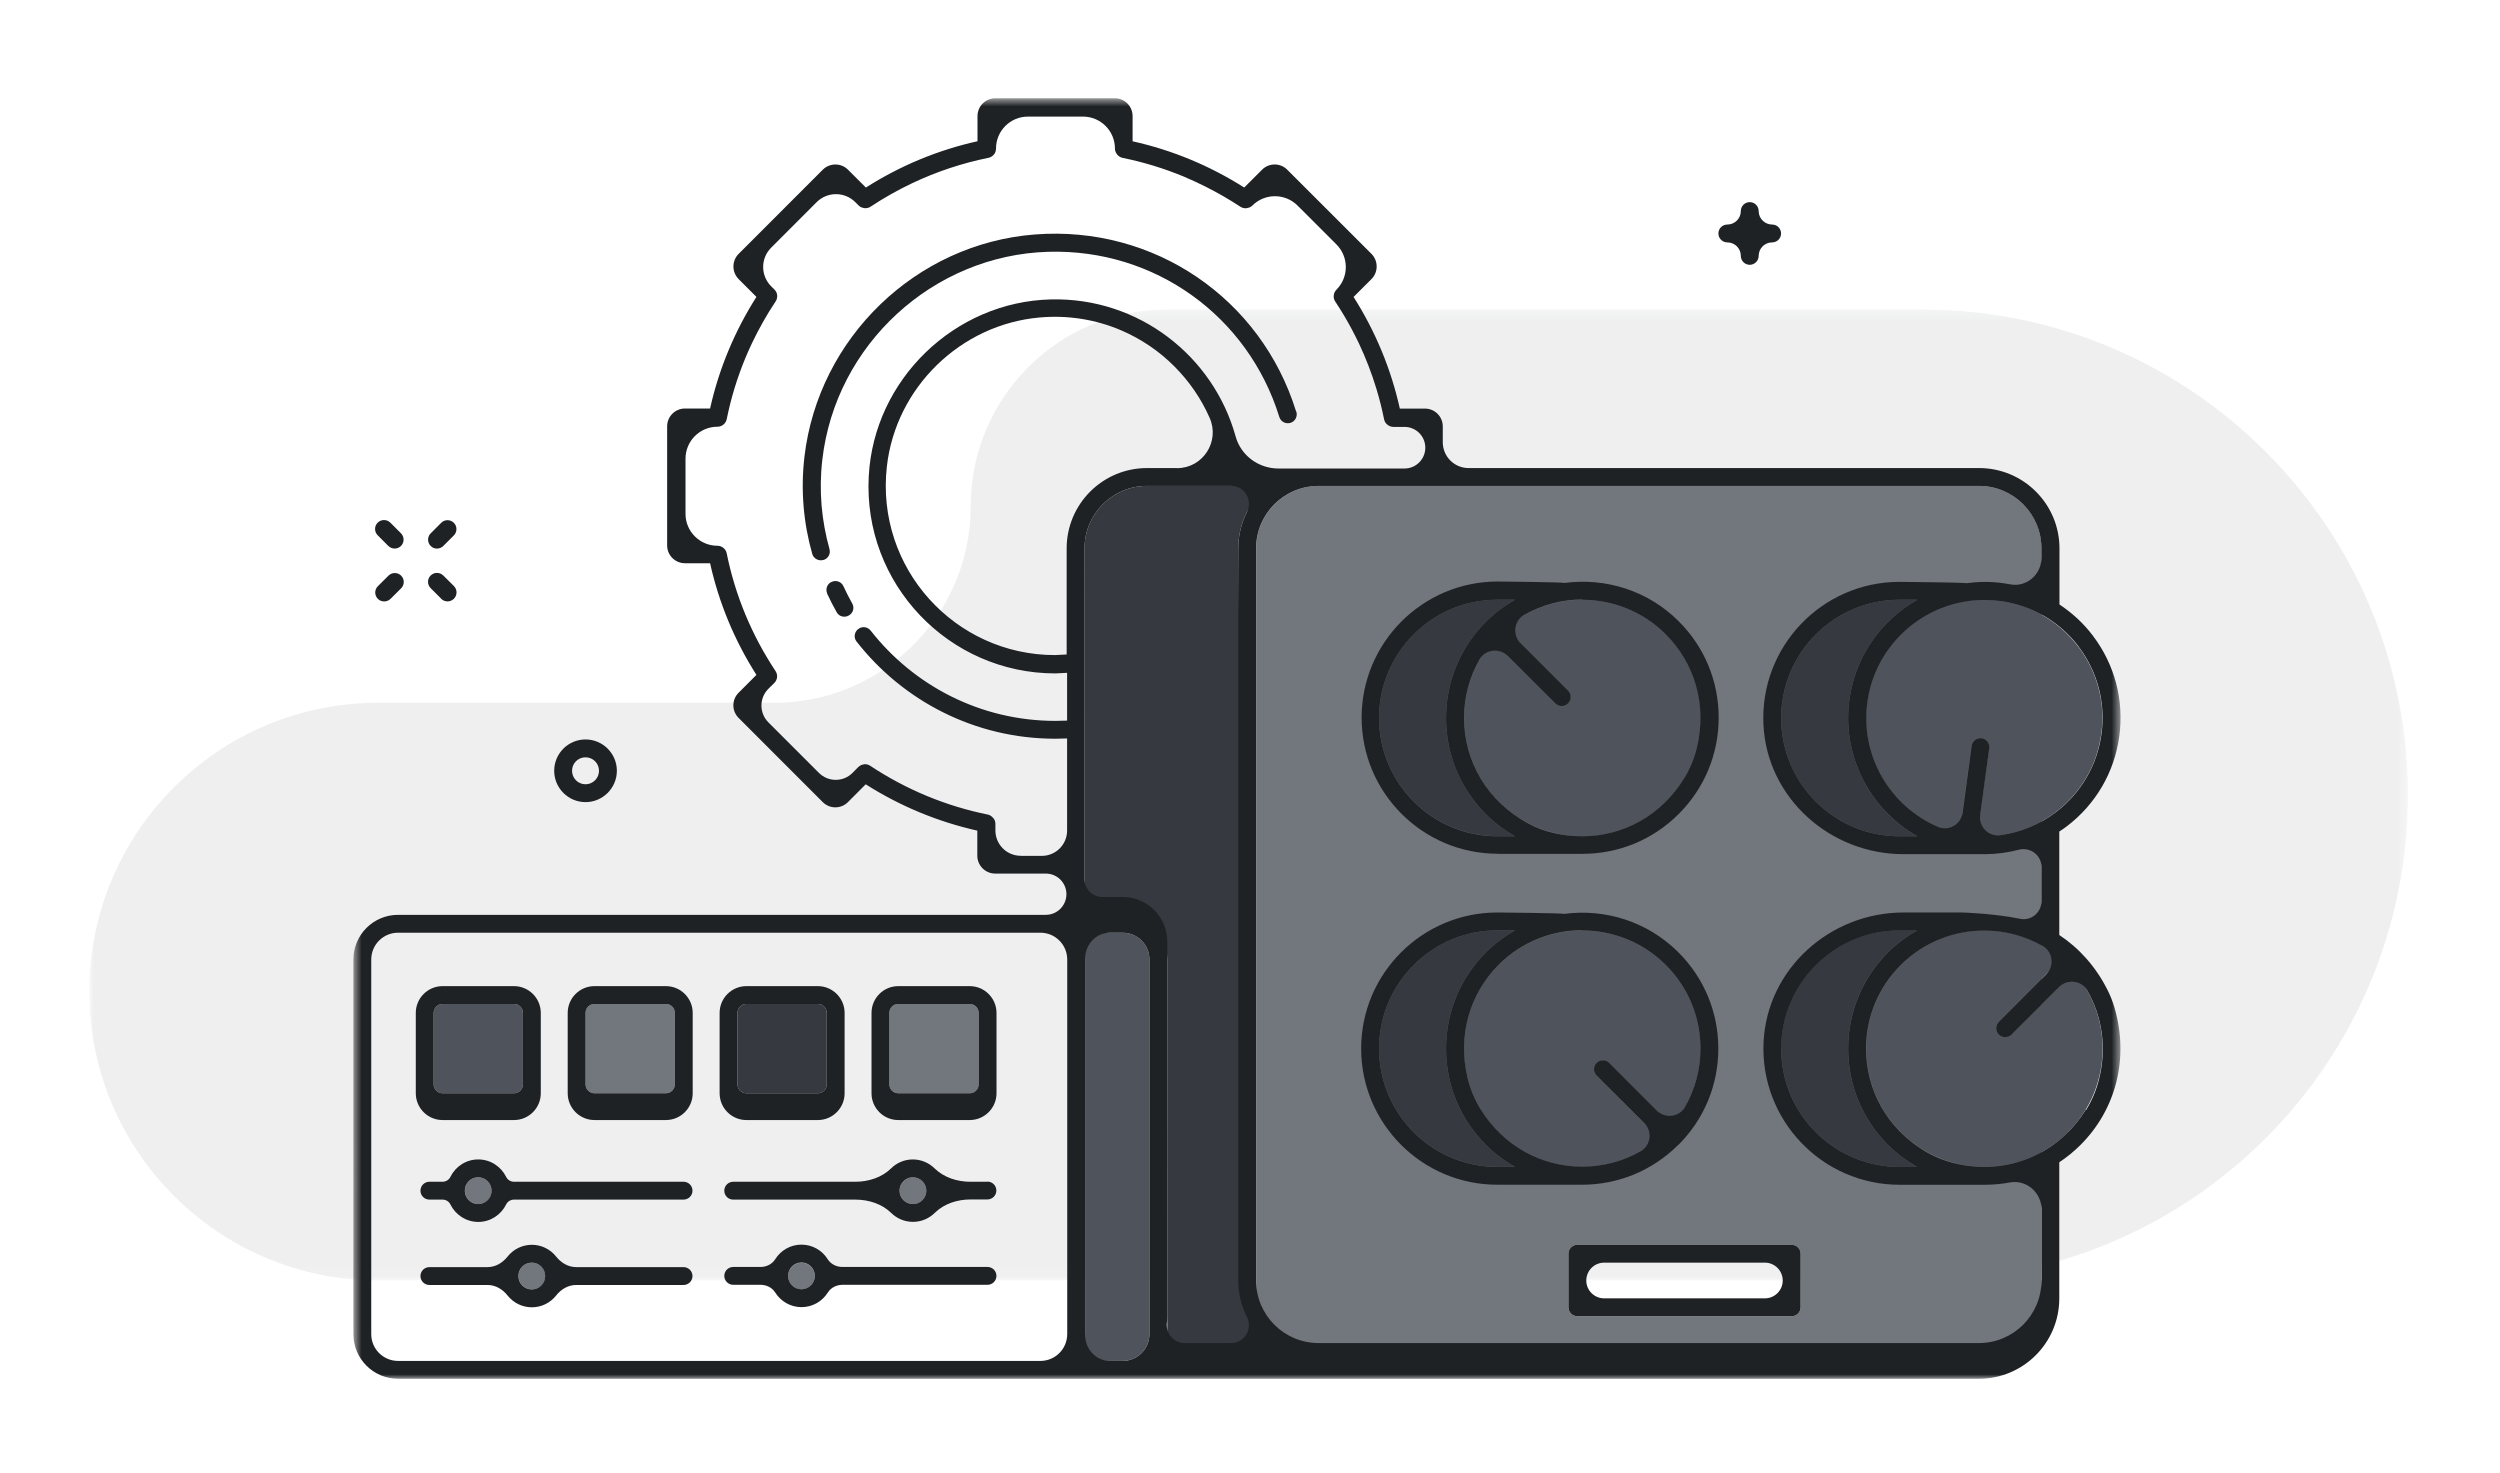 <svg xmlns="http://www.w3.org/2000/svg" width="280" height="165" viewBox="0 0 280 165" xmlns:xlink="http://www.w3.org/1999/xlink">
  <defs>
    <path id="a" d="M0 108.99V.24h259.682v108.75H0z"/>
    <path id="c" d="M.577 144H198.49V.578H.578z"/>
  </defs>
  <g fill="none" fill-rule="evenodd">
    <g transform="translate(10 34.423)">
      <mask id="b" fill="#fff">
        <use xlink:href="#a"/>
      </mask>
      <path fill="#4F545C" opacity="0.3" d="M32.352 108.99h172.954c30.03 0 54.376-24.344 54.376-54.374S235.336.24 205.306.24H120.74c-12.162 0-22.022 9.86-22.022 22.023s-9.86 22.022-22.022 22.022H32.352C14.485 44.285 0 58.77 0 76.638c0 17.868 14.484 32.352 32.35 32.352" mask="url(#b)"/>
    </g>
    <path fill="#36393F" d="M139.682 145.423l-1-84c0-2.826 1.31-5.35 3.354-7h-13.572c-3.86 0-7 3.14-7 7v41.04h4.274c2.757 0 5 2.243 5 5v41.96c0 1.13-.39 2.162-1.026 3h15.327c-2.05-1.65-5.36-4.174-5.36-7"/>
    <path fill="#72767D" d="M201.664 146.417c0 .553-.448 1-1 1h-24c-.552 0-1-.447-1-1v-6c0-.553.448-1 1-1h24c.552 0 1 .447 1 1v6zm19.977-91.994h-73.95c-3.86 0-7 3.14-7 7v84c0 3.86 3.14 7 7 7h73.96c3.86 0 7-3.14 7-7v-84c0-3.86-3.14-7-7-7z"/>
    <path fill="#36393F" d="M214.738 67.17h-2.002c-7.305 0-13.248 5.94-13.248 13.246 0 7.305 5.943 13.247 13.248 13.247h1.977c-5.246-2.99-8.44-8.955-7.58-15.296.664-4.898 3.606-8.927 7.605-11.198"/>
    <path fill="#4F545C" d="M224.02 67.29c-.6-.083-1.197-.122-1.788-.122-6.52 0-12.218 4.83-13.118 11.47-.936 6.9 3.657 13.292 10.363 14.72l1.332-9.82c.07-.548.58-.93 1.12-.857.54.08.93.58.85 1.13l-1.34 9.82c3.16.2 6.26-.73 8.8-2.67 2.81-2.14 4.63-5.25 5.1-8.76.48-3.5-.44-6.98-2.59-9.8-2.15-2.81-5.26-4.63-8.76-5.1"/>
    <path fill="#36393F" d="M167.7 93.663h1.972c-1.172-.67-2.268-1.486-3.248-2.466-2.88-2.88-4.466-6.708-4.466-10.78 0-4.074 1.586-7.902 4.466-10.782.992-.993 2.096-1.805 3.26-2.466H167.7c-7.306 0-13.248 5.94-13.248 13.24s5.942 13.24 13.248 13.24"/>
    <path fill="#4F545C" d="M186.572 71.05c-2.583-2.583-5.975-3.874-9.367-3.874-3.08 0-6.15 1.075-8.624 3.202l7.01 7.008c.39.39.39 1.023 0 1.414-.19.195-.45.293-.7.293-.25 0-.51-.098-.7-.293l-7.01-7.01c-2.07 2.4-3.2 5.423-3.2 8.626 0 3.54 1.38 6.865 3.88 9.367 2.5 2.497 5.82 3.875 9.35 3.88h.02c3.54 0 6.86-1.38 9.37-3.88 2.5-2.502 3.88-5.828 3.88-9.367 0-3.54-1.38-6.865-3.88-9.367"/>
    <path fill="#36393F" d="M199.488 117.446c0 7.305 5.942 13.248 13.247 13.248h1.974c-1.18-.67-2.27-1.487-3.25-2.467-2.88-2.88-4.47-6.708-4.47-10.78 0-4.073 1.58-7.902 4.46-10.782.99-.993 2.09-1.805 3.26-2.466h-1.99c-7.31 0-13.25 5.94-13.25 13.24"/>
    <path fill="#4F545C" d="M231.608 126.813c2.502-2.502 3.88-5.828 3.88-9.367 0-3.202-1.138-6.225-3.207-8.626l-7.01 7.01c-.19.195-.45.293-.7.293-.25 0-.51-.098-.7-.293-.39-.39-.39-1.024 0-1.414l7.01-7.01c-2.47-2.126-5.54-3.2-8.62-3.2-3.39 0-6.78 1.29-9.36 3.873-2.5 2.5-3.88 5.82-3.88 9.36 0 3.54 1.38 6.86 3.88 9.36 2.51 2.5 5.83 3.88 9.37 3.88 3.54 0 6.87-1.38 9.37-3.88"/>
    <path fill="#36393F" d="M166.424 128.227c-2.88-2.88-4.466-6.708-4.466-10.78 0-4.074 1.586-7.903 4.466-10.782.993-.994 2.096-1.805 3.262-2.466H167.7c-7.305 0-13.248 5.94-13.248 13.24s5.943 13.25 13.247 13.25h1.97c-1.18-.67-2.27-1.49-3.25-2.47"/>
    <path fill="#4F545C" d="M177.205 104.205c-3.393 0-6.784 1.29-9.367 3.873-2.502 2.502-3.88 5.83-3.88 9.367 0 3.54 1.378 6.865 3.88 9.367 2.502 2.502 5.828 3.88 9.367 3.88 3.203 0 6.224-1.138 8.625-3.207l-7.01-7.01c-.39-.39-.39-1.022 0-1.413.392-.39 1.025-.39 1.415 0l7.01 7.01c2.068-2.402 3.207-5.424 3.207-8.627 0-3.538-1.378-6.865-3.88-9.367-2.582-2.582-5.975-3.873-9.367-3.873m-51.468 48.218c1.654 0 3-1.346 3-3v-41.96c0-1.654-1.346-3-3-3h-5.234c.634.838 1.025 1.87 1.025 3v41.96c0 1.13-.39 2.162-1.025 3h5.234z"/>
    <path fill="#72767D" d="M66.582 122.446h8c.55 0 1-.448 1-1v-8c0-.552-.45-1-1-1h-8c-.55 0-1 .448-1 1v8c0 .552.45 1 1 1m34.027 0h8c.55 0 1-.448 1-1v-8c0-.552-.45-1-1-1h-8c-.56 0-1 .448-1 1v8c0 .552.44 1 1 1"/>
    <path fill="#36393F" d="M83.596 122.446h8c.55 0 1-.448 1-1v-8c0-.552-.45-1-1-1h-8c-.55 0-1 .448-1 1v8c0 .552.45 1 1 1"/>
    <path fill="#4F545C" d="M49.568 122.446h8c.55 0 1-.448 1-1v-8c0-.552-.45-1-1-1h-8c-.55 0-1 .448-1 1v8c0 .552.45 1 1 1"/>
    <path fill="#72767D" d="M53.568 131.857c-.827 0-1.5.673-1.5 1.5s.673 1.5 1.5 1.5 1.5-.673 1.5-1.5-.673-1.5-1.5-1.5m6 12.56c.827 0 1.5-.673 1.5-1.5s-.673-1.5-1.5-1.5-1.5.673-1.5 1.5.673 1.5 1.5 1.5m42.686-12.56c-.827 0-1.5.673-1.5 1.5s.673 1.5 1.5 1.5 1.5-.673 1.5-1.5-.673-1.5-1.5-1.5m-12.493 9.56c-.82 0-1.5.673-1.5 1.5s.68 1.5 1.5 1.5c.83 0 1.5-.673 1.5-1.5s-.67-1.5-1.5-1.5"/>
    <path fill="#1F2225" d="M167.7 67.17h1.985c-1.165.66-2.27 1.472-3.26 2.465-2.88 2.88-4.467 6.708-4.467 10.78 0 4.074 1.586 7.902 4.466 10.782.98.98 2.076 1.797 3.248 2.466H167.7c-7.306 0-13.248-5.942-13.248-13.247S160.394 67.17 167.7 67.17m9.505.006c3.392 0 6.785 1.29 9.367 3.873 3.252 3.25 4.605 7.89 3.502 12.59-.292 1.24-.78 2.43-1.443 3.52-2.53 4.14-6.79 6.5-11.42 6.5h-.02c-2.11 0-4.22-.44-6.07-1.45-4.55-2.47-7.15-6.94-7.15-11.8 0-2.34.61-4.59 1.74-6.56.65-1.13 2.22-1.32 3.15-.39l5.34 5.33c.2.19.45.29.71.29.26 0 .51-.1.71-.3.39-.39.39-1.03 0-1.42l-5.33-5.33c-.92-.93-.73-2.5.4-3.15 2.03-1.16 4.29-1.74 6.55-1.74m-9.51 28.49h9.51c4.08 0 7.9-1.59 10.78-4.47 2.88-2.88 4.47-6.71 4.47-10.78 0-4.08-1.58-7.9-4.46-10.78-3.48-3.49-8.24-4.91-12.79-4.31-.15-.09-7.5-.16-7.5-.16-8.4 0-15.24 6.84-15.24 15.24 0 8.41 6.84 15.25 15.25 15.25M92.64 66.49c.334.72.693 1.424 1.084 2.108.27.47.88.608 1.347.334l.02-.01c.47-.277.63-.874.35-1.35-.35-.624-.68-1.267-.98-1.922-.2-.44-.69-.664-1.16-.535l-.04.013c-.58.16-.86.814-.61 1.363m52.51-20.41c-3.91-12.62-15.87-20.86-29.26-19.82-13.33 1.03-24.22 11.58-25.8 24.85-.45 3.83-.1 7.51.87 10.93.15.52.7.82 1.22.68h.02c.54-.14.84-.7.69-1.23-.88-3.14-1.21-6.51-.8-10.02 1.48-12.86 12.38-22.9 25.32-23.27 11.9-.34 22.356 7.18 25.86 18.5.16.53.72.82 1.25.66.527-.16.82-.72.66-1.25"/>
    <g transform="translate(39 10.423)">
      <mask id="d" fill="#fff">
        <use xlink:href="#c"/>
      </mask>
      <path fill="#1F2225" d="M194.612 113.858c-3.15 5.07-8.908 7.427-14.722 6.003-1.186-.29-2.328-.76-3.37-1.39-4.16-2.53-6.526-6.8-6.526-11.44 0-3.53 1.378-6.86 3.88-9.36 2.583-2.58 5.975-3.87 9.367-3.87 2.27 0 4.53.58 6.55 1.74 1.14.65 1.33 2.22.4 3.15l-5.32 5.33c-.39.39-.39 1.02 0 1.42.2.2.45.29.71.29.26 0 .51-.09.71-.29l5.34-5.33c.92-.92 2.49-.74 3.13.38 1.69 2.93 2.22 6.45 1.32 10-.3 1.2-.79 2.36-1.44 3.41zm-18.89-20.082c-1.166.66-2.27 1.473-3.262 2.466-2.88 2.88-4.466 6.71-4.466 10.78 0 4.074 1.586 7.902 4.466 10.782.98.98 2.077 1.798 3.25 2.467h-1.974c-7.305 0-13.248-5.94-13.248-13.24s5.943-13.24 13.248-13.24h1.986zM189.642 133c0 3.865-3.135 7-7 7h-73.96c-3.867 0-7-3.135-7-7V51c0-3.866 3.133-7 7-7h73.96c3.865 0 7 3.134 7 7v1.067c0 1.853-1.673 3.31-3.492 2.958-.285-.054-.57-.102-.86-.14-1.383-.188-2.743-.167-4.064.01-.148-.086-7.49-.148-7.49-.148-8.663 0-15.66 7.26-15.228 16.015.404 8.19 7.47 14.48 15.67 14.48h9.01l.086.002c1.296 0 2.574-.17 3.81-.494 1.29-.34 2.557.587 2.557 1.918v3.856c0 1.264-1.15 2.214-2.39 1.96-2.85-.59-6.37-.708-6.51-.708h-6.55c-8.2 0-15.26 6.29-15.67 14.48-.43 8.755 6.57 16.015 15.23 16.015h9.51c.97 0 1.92-.09 2.84-.26 1.86-.35 3.56 1.15 3.56 3.04V133zm-88.992 4.055c.685 1.348-.246 2.944-1.76 2.944h-5.23c-1.24 0-2.134-1.11-1.965-2.34.03-.22.045-.44.045-.66V95.04c0-2.763-2.24-5-5-5h-2.274c-1.104 0-2-.896-2-2V51c0-3.866 3.134-7 7-7h9.427c1.513 0 2.445 1.596 1.76 2.944-.62 1.22-.97 2.598-.97 4.057v82c0 1.46.35 2.84.97 4.06zM89.738 139c0 1.657-1.344 3-3 3h-1.41c-1.613 0-2.81-1.353-2.8-2.966V97.007c-.01-1.612 1.187-2.965 2.8-2.965h1.41c1.656 0 3 1.343 3 3V139zm-9.21 0c0 1.655-1.345 3-3 3H5.58c-1.655 0-3-1.345-3-3V97.04c0-1.654 1.345-3 3-3h71.95c1.655 0 3 1.346 3 3V139zm12.297-97h-3.36c-4.972 0-9 4.03-9 9v11.88l-1.315.066c-11.16 0-20.098-9.7-18.822-21.114.99-8.848 8.26-15.924 17.13-16.698 3.228-.282 6.308.252 9.058 1.417 1.133.48 2.21 1.07 3.218 1.75 1.008.68 1.947 1.46 2.804 2.32 1.645 1.65 2.988 3.59 3.94 5.75 1.177 2.65-.748 5.64-3.652 5.64zM75.32 85.425c-1.566 0-2.834-1.268-2.834-2.833v-.742c0-.126-.022-.247-.063-.36-.06-.167-.17-.303-.302-.42-.13-.122-.29-.22-.48-.26-4.71-.956-9.15-2.798-13.19-5.473-.1-.065-.2-.108-.31-.137-.03-.01-.07-.01-.1-.015-.05-.01-.11-.024-.16-.024-.02 0-.03.01-.05.01-.09.01-.17.03-.25.05-.04.01-.08.02-.12.04-.12.06-.23.13-.33.22l-.65.66c-1.03 1.04-2.72 1.04-3.76 0l-5.66-5.66c-1.04-1.04-1.04-2.72 0-3.76l.66-.65c.18-.18.28-.4.31-.64.03-.23-.03-.48-.17-.69-.33-.5-.65-1.01-.96-1.53-.62-1.03-1.18-2.09-1.69-3.17-.26-.54-.5-1.09-.73-1.64-.454-1.1-.86-2.22-1.21-3.37-.35-1.14-.64-2.3-.88-3.48-.05-.25-.183-.46-.37-.61-.18-.15-.42-.24-.67-.24-1.972 0-3.573-1.6-3.573-3.57v-6.18c0-1.98 1.6-3.58 3.575-3.58.25 0 .486-.09.67-.24.184-.15.32-.36.37-.61.24-1.18.53-2.34.88-3.48.35-1.14.75-2.26 1.21-3.37.23-.55.47-1.09.726-1.63.77-1.62 1.65-3.19 2.66-4.7.07-.1.117-.22.146-.33.03-.12.04-.24.03-.356-.02-.236-.122-.464-.3-.64l-.37-.37c-1.2-1.2-1.2-3.136 0-4.33l5.09-5.095c1.197-1.195 3.137-1.195 4.33 0l.37.37c.098.097.21.167.33.22.04.017.08.02.12.033.084.024.168.045.254.05.016 0 .03.01.05.01.053 0 .11-.017.163-.026.036 0 .07 0 .106-.01.11-.03.216-.07.315-.14 1.516-1.002 3.088-1.89 4.71-2.654 2.7-1.276 5.54-2.22 8.49-2.82.37-.073.665-.336.79-.676.04-.114.06-.236.06-.36 0-1.98 1.6-3.58 3.57-3.58h6.177c1.97 0 3.573 1.6 3.573 3.58 0 .21.07.398.174.56.15.24.38.42.67.48 2.36.48 4.648 1.18 6.85 2.09.83.35 1.64.73 2.446 1.13 1.334.67 2.64 1.42 3.9 2.25.1.07.21.11.315.14.038.01.07.01.11.02.057.01.11.02.167.02.02 0 .03-.01.05-.01.09 0 .17-.02.255-.05.04-.01.08-.01.12-.03.12-.05.23-.12.33-.214 1.4-1.4 3.67-1.4 5.07 0l4.35 4.35c1.4 1.4 1.4 3.67 0 5.07-.175.18-.28.403-.3.64-.014.12-.006.24.02.356.03.12.08.23.15.335.67 1.01 1.288 2.04 1.85 3.1.28.53.55 1.063.808 1.603.76 1.62 1.41 3.29 1.93 5.002.35 1.14.642 2.3.88 3.48.077.37.34.66.68.785.114.04.235.066.36.066h1.246c1.287 0 2.33 1.04 2.33 2.33 0 1.286-1.043 2.33-2.33 2.33h-14.12c-2.22 0-4.2-1.45-4.793-3.59-2.49-9-10.85-15.58-20.68-15.35-10.81.26-19.83 8.99-20.41 19.79C57.64 54.974 67.27 65 79.2 65l1.315-.065v5.35c-.434.02-.872.03-1.313.03-8.39 0-15.87-3.96-20.68-10.103-.31-.39-.84-.51-1.27-.267l-.02.01c-.52.3-.676.99-.308 1.46 5.177 6.63 13.234 10.9 22.276 10.9.44 0 .88-.01 1.315-.03V82.6c0 1.567-1.27 2.835-2.832 2.835h-2.31zm100.393-2.183h-1.977c-7.305 0-13.248-5.942-13.248-13.246 0-7.305 5.943-13.247 13.248-13.247h2.002c-4 2.27-6.94 6.3-7.605 11.19-.86 6.34 2.334 12.3 7.58 15.29zm18.07-21.27c2.142 2.816 3.06 6.297 2.585 9.803-.475 3.507-2.288 6.62-5.103 8.762-1.862 1.417-4.015 2.293-6.275 2.586-1.294.17-2.388-.967-2.213-2.26l1.014-7.476c.08-.547-.3-1.05-.85-1.126-.54-.07-1.05.31-1.12.86l-1.01 7.48c-.17 1.28-1.51 2.1-2.7 1.6-5.37-2.27-8.79-7.92-7.97-13.97.9-6.63 6.6-11.46 13.12-11.46.59 0 1.19.04 1.79.12 3.51.48 6.62 2.29 8.76 5.1zm3.27 38.506c-1.343-2.685-3.233-4.74-5.412-6.18V82.71c.29-.186.57-.376.84-.583 3.24-2.467 5.33-6.048 5.88-10.084.55-4.037-.51-8.043-2.97-11.285-1.05-1.385-2.32-2.545-3.73-3.478V51c0-4.97-4.03-9-9-9h-57.18c-1.6 0-2.89-1.295-2.89-2.893v-1.77c0-1.104-.89-2-2-2h-2.81c-.99-4.44-2.73-8.64-5.18-12.503l2-1.997c.78-.78.78-2.048 0-2.83l-9.43-9.423c-.37-.375-.88-.586-1.41-.586s-1.04.21-1.41.586l-2 1.997c-3.86-2.45-8.06-4.19-12.5-5.18V2.58c0-1.105-.893-2-2-2H72.48c-1.103 0-2 .895-2 2v2.815c-4.44.99-8.64 2.734-12.5 5.188L55.982 8.59c-.373-.38-.88-.59-1.413-.59-.53 0-1.04.21-1.42.585l-9.42 9.425c-.78.78-.78 2.04 0 2.83l1.99 1.99c-2.45 3.862-4.2 8.06-5.19 12.5h-2.81c-1.11 0-2 .897-2 2v13.33c0 1.105.89 2 2 2h2.81c.99 4.44 2.73 8.64 5.19 12.505l-1.99 1.995c-.79.78-.79 2.048 0 2.83l9.42 9.424c.39.39.9.586 1.41.586s1.02-.193 1.41-.584l1.99-1.997c3.86 2.45 8.06 4.19 12.5 5.19v2.81c0 1.1.9 2 2 2h5.67c1.28 0 2.31 1.03 2.31 2.31 0 1.27-1.03 2.31-2.31 2.31H5.58c-2.76 0-5 2.24-5 5V139c0 2.76 2.24 5 5 5h177.06c4.973 0 9-4.03 9-9v-15.25c.85-.562 1.648-1.21 2.384-1.946 3.944-3.945 5.462-9.67 3.8-15.364-.197-.676-.456-1.335-.77-1.964z" mask="url(#d)"/>
    </g>
    <path fill="#1F2225" d="M167.7 130.694c-7.306 0-13.248-5.943-13.248-13.248S160.394 104.2 167.7 104.2h1.985c-1.165.66-2.27 1.472-3.26 2.465-2.88 2.88-4.467 6.71-4.467 10.78 0 4.074 1.586 7.902 4.466 10.782.98.98 2.077 1.798 3.25 2.467H167.7zm9.505-26.488c3.392 0 6.785 1.29 9.367 3.873 2.502 2.5 3.88 5.82 3.88 9.36 0 2.34-.608 4.58-1.742 6.56-.65 1.13-2.218 1.31-3.14.39l-5.335-5.34c-.39-.39-1.023-.39-1.414 0-.39.39-.39 1.02 0 1.41l5.34 5.33c.93.92.74 2.49-.39 3.14-1.97 1.13-4.22 1.74-6.56 1.74-4.62 0-8.88-2.35-11.42-6.49-.66-1.09-1.15-2.28-1.44-3.52-1.11-4.7.25-9.35 3.5-12.61 2.58-2.58 5.98-3.87 9.37-3.87zm10.78 24.02c2.88-2.88 4.467-6.707 4.467-10.78 0-4.072-1.586-7.9-4.466-10.78-3.483-3.485-8.244-4.91-12.787-4.312-.15-.09-7.5-.155-7.5-.155-8.41 0-15.25 6.84-15.25 15.24 0 8.41 6.84 15.25 15.24 15.25h9.5c4.07 0 7.9-1.59 10.78-4.47zm9.68 17.19h-18c-1.105 0-2-.895-2-2 0-1.104.895-2 2-2h18c1.103 0 2 .896 2 2 0 1.105-.897 2-2 2m3-6h-24c-.553 0-1 .448-1 1v6c0 .554.447 1 1 1h24c.55 0 1-.446 1-1v-6c0-.552-.45-1-1-1m-152.097-25.97c0-.552.45-1 1-1h8c.55 0 1 .448 1 1v8c0 .552-.45 1-1 1h-8c-.55 0-1-.448-1-1v-8zm1 12h8c1.654 0 3-1.345 3-3v-9c0-1.654-1.346-3-3-3h-8c-1.654 0-3 1.346-3 3v9c0 1.655 1.346 3 3 3zm26.014-4c0 .552-.45 1-1 1h-8c-.55 0-1-.448-1-1v-8c0-.552.45-1 1-1h8c.55 0 1 .448 1 1v8zm-1-11h-8c-1.654 0-3 1.346-3 3v9c0 1.655 1.346 3 3 3h8c1.654 0 3-1.345 3-3v-9c0-1.654-1.346-3-3-3zm8.014 3c0-.552.45-1 1-1h8c.55 0 1 .448 1 1v8c0 .552-.45 1-1 1h-8c-.55 0-1-.448-1-1v-8zm1 12h8c1.654 0 3-1.345 3-3v-9c0-1.654-1.346-3-3-3h-8c-1.654 0-3 1.346-3 3v9c0 1.655 1.346 3 3 3zm26.013-4c0 .552-.45 1-1 1h-8c-.56 0-1-.448-1-1v-8c0-.552.44-1 1-1h8c.55 0 1 .448 1 1v8zm-1-11h-8c-1.66 0-3 1.346-3 3v9c0 1.655 1.34 3 3 3h8c1.65 0 3-1.345 3-3v-9c0-1.654-1.35-3-3-3zm-55.05 24.41c-.83 0-1.5-.672-1.5-1.5 0-.826.67-1.5 1.5-1.5s1.5.674 1.5 1.5c0 .828-.68 1.5-1.5 1.5m22.99-2.5H57.57c-.372 0-.717-.205-.88-.54-.57-1.157-1.75-1.96-3.125-1.96s-2.556.803-3.125 1.96c-.162.335-.51.54-.88.54h-1.47c-.55 0-1 .448-1 1 0 .554.45 1 1 1h1.473c.372 0 .717.206.88.54.57 1.158 1.75 1.96 3.126 1.96 1.37 0 2.55-.802 3.12-1.96.16-.334.51-.54.88-.54h18.99c.55 0 1-.446 1-1 0-.552-.45-1-1-1m-17 12.06c-.83 0-1.5-.672-1.5-1.5 0-.826.67-1.5 1.5-1.5s1.5.674 1.5 1.5c0 .828-.68 1.5-1.5 1.5m16.99-2.5H64.54c-.898 0-1.692-.472-2.248-1.174-.638-.806-1.618-1.325-2.724-1.325s-2.086.52-2.724 1.325c-.556.702-1.35 1.175-2.247 1.175H48.09c-.55 0-1 .447-1 1 0 .553.45 1 1 1h6.507c.897 0 1.69.472 2.247 1.175.638.806 1.618 1.325 2.724 1.325s2.086-.52 2.724-1.325c.556-.703 1.35-1.175 2.247-1.175h12.02c.55 0 1-.447 1-1 0-.553-.45-1-1-1m25.69-7.06c-.83 0-1.5-.673-1.5-1.5s.67-1.5 1.5-1.5c.82 0 1.5.673 1.5 1.5s-.68 1.5-1.5 1.5m8.33-2.5h-1.88c-1.48 0-2.97-.466-4.03-1.502-.63-.617-1.49-.998-2.43-.998-.95 0-1.81.38-2.43.998-1.06 1.036-2.55 1.502-4.03 1.502H82.12c-.552 0-1 .447-1 1 0 .553.448 1 1 1H95.8c1.48 0 2.97.465 4.024 1.502.626.61 1.482.99 2.43.99.948 0 1.804-.38 2.43-1 1.054-1.04 2.545-1.51 4.023-1.51h1.885c.552 0 1-.45 1-1 0-.56-.448-1-1-1m-20.83 12.06c-.828 0-1.5-.68-1.5-1.5s.672-1.5 1.5-1.5c.826 0 1.5.67 1.5 1.5s-.674 1.5-1.5 1.5m20.83-2.5H94.347c-.655 0-1.292-.31-1.64-.86-.617-.99-1.702-1.64-2.946-1.64-1.24 0-2.32.65-2.94 1.64-.35.55-.98.86-1.64.86h-3.06c-.55 0-1 .44-1 1 0 .55.45 1 1 1h3.06c.66 0 1.29.3 1.64.86.62.98 1.7 1.64 2.95 1.64 1.25 0 2.33-.66 2.95-1.64.35-.56.99-.86 1.64-.86h16.24c.55 0 1-.45 1-1 0-.56-.45-1-1-1m82.86-114.75c.84 0 1.51.67 1.51 1.51 0 .55.45 1 1 1s1-.45 1-1c0-.84.68-1.51 1.51-1.51.55 0 1-.45 1-1 0-.56-.45-1-1-1-.83 0-1.51-.68-1.51-1.51 0-.56-.45-1-1-1s-1 .44-1 1c0 .83-.67 1.51-1.51 1.51-.55 0-1 .44-1 1 0 .55.45 1 1 1M48.94 61.44c.256 0 .512-.095.707-.29l1.183-1.183c.39-.39.39-1.024 0-1.414-.39-.39-1.023-.39-1.414 0l-1.18 1.183c-.39.39-.39 1.023 0 1.414.2.196.45.294.71.294m-5.91 5.916c.257 0 .51-.098.708-.293l1.185-1.18c.39-.39.39-1.024 0-1.414-.39-.39-1.03-.39-1.42 0l-1.19 1.183c-.39.39-.39 1.02 0 1.412.19.196.45.294.71.294m6.39-.293c.19.19.45.29.71.29.25 0 .51-.1.71-.3.39-.39.39-1.03 0-1.42l-1.19-1.18c-.39-.39-1.03-.39-1.42 0-.39.39-.39 1.02 0 1.41l1.18 1.18zm-5.92-5.92c.19.19.45.29.71.29.25 0 .51-.1.7-.29.39-.39.39-1.03 0-1.42l-1.19-1.19c-.39-.39-1.03-.39-1.42 0-.39.39-.39 1.02 0 1.41l1.18 1.19zm22.08 23.67c.83 0 1.51.67 1.51 1.51 0 .83-.68 1.51-1.51 1.51-.84 0-1.51-.68-1.51-1.51 0-.84.67-1.51 1.51-1.51m0 5.02c1.93 0 3.51-1.58 3.51-3.51 0-1.94-1.58-3.51-3.51-3.51-1.94 0-3.51 1.57-3.51 3.51 0 1.93 1.57 3.51 3.51 3.51"/>
    <path d="M0 0h280v165H0z"/>
  </g>
</svg>
